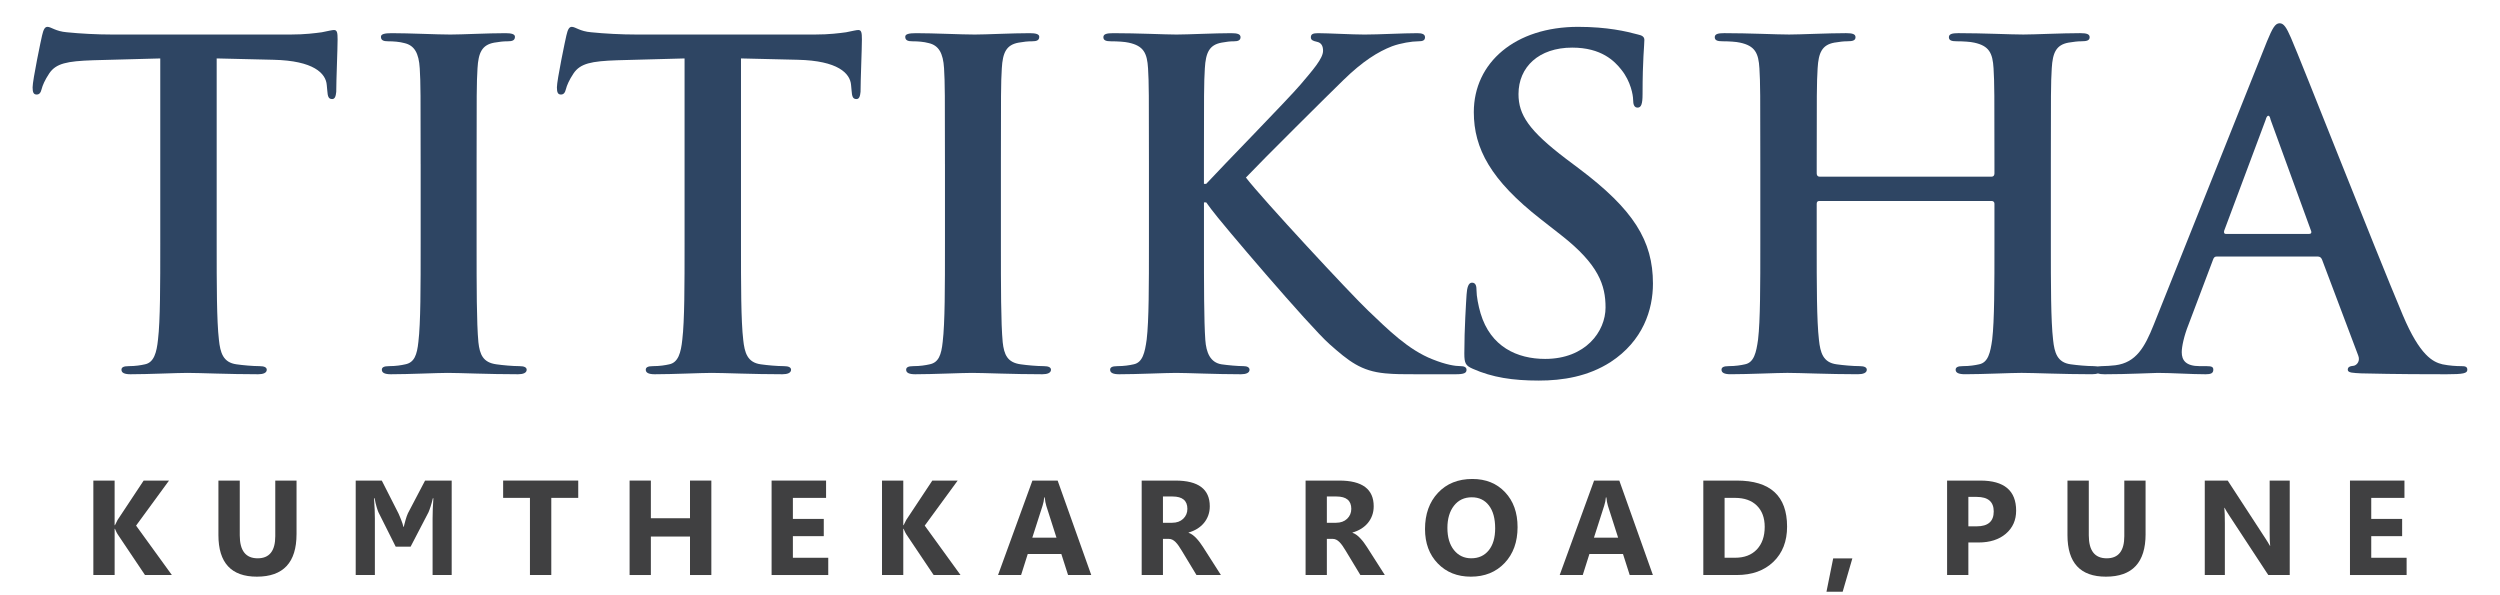 <?xml version="1.0" encoding="utf-8"?>
<!-- Generator: Adobe Illustrator 15.0.0, SVG Export Plug-In . SVG Version: 6.00 Build 0)  -->
<!DOCTYPE svg PUBLIC "-//W3C//DTD SVG 1.1//EN" "http://www.w3.org/Graphics/SVG/1.1/DTD/svg11.dtd">
<svg version="1.1" id="Layer_1" xmlns="http://www.w3.org/2000/svg" xmlns:xlink="http://www.w3.org/1999/xlink" x="0px" y="0px"
	 width="179.333px" height="42.667px" viewBox="0 0 179.333 42.667" enable-background="new 0 0 179.333 42.667"
	 xml:space="preserve">
<g>
	<g enable-background="new    ">
		<path fill="#2E4563" d="M11.498,4.192l-4.822,0.13C4.798,4.386,4.022,4.548,3.536,5.26c-0.323,0.485-0.485,0.873-0.55,1.133
			C2.921,6.652,2.824,6.781,2.63,6.781c-0.227,0-0.291-0.161-0.291-0.518c0-0.518,0.615-3.463,0.68-3.722
			c0.097-0.421,0.194-0.615,0.388-0.615c0.259,0,0.583,0.324,1.392,0.389c0.938,0.097,2.168,0.162,3.236,0.162h12.816
			c1.036,0,1.748-0.098,2.233-0.162c0.485-0.098,0.745-0.162,0.874-0.162c0.227,0,0.259,0.194,0.259,0.68
			c0,0.68-0.097,2.913-0.097,3.754c-0.032,0.324-0.097,0.519-0.291,0.519c-0.259,0-0.324-0.162-0.356-0.647L23.44,6.101
			c-0.064-0.841-0.938-1.747-3.819-1.813l-4.078-0.097v13.27c0,2.978,0,5.534,0.162,6.926c0.097,0.906,0.292,1.618,1.262,1.747
			c0.453,0.065,1.165,0.13,1.65,0.13c0.356,0,0.518,0.097,0.518,0.259c0,0.227-0.259,0.323-0.615,0.323
			c-2.136,0-4.175-0.097-5.082-0.097c-0.744,0-2.783,0.097-4.078,0.097c-0.421,0-0.647-0.097-0.647-0.323
			c0-0.162,0.129-0.259,0.518-0.259c0.485,0,0.874-0.064,1.165-0.13c0.647-0.129,0.841-0.841,0.938-1.779
			c0.162-1.359,0.162-3.916,0.162-6.894V4.192z"/>
		<path fill="#2E4563" d="M30.174,11.765c0-4.919,0-5.825-0.064-6.861c-0.065-1.101-0.389-1.65-1.101-1.813
			c-0.356-0.097-0.777-0.129-1.165-0.129c-0.324,0-0.518-0.065-0.518-0.324c0-0.194,0.259-0.259,0.777-0.259
			c1.23,0,3.269,0.098,4.208,0.098c0.809,0,2.718-0.098,3.948-0.098c0.421,0,0.68,0.064,0.68,0.259c0,0.259-0.194,0.324-0.518,0.324
			c-0.323,0-0.583,0.032-0.971,0.097c-0.874,0.162-1.133,0.712-1.197,1.845c-0.065,1.036-0.065,1.942-0.065,6.861v5.696
			c0,3.139,0,5.695,0.129,7.087c0.097,0.874,0.324,1.457,1.294,1.586c0.453,0.065,1.166,0.13,1.651,0.13
			c0.356,0,0.518,0.097,0.518,0.259c0,0.227-0.259,0.323-0.615,0.323c-2.136,0-4.175-0.097-5.049-0.097
			c-0.744,0-2.783,0.097-4.078,0.097c-0.421,0-0.647-0.097-0.647-0.323c0-0.162,0.129-0.259,0.518-0.259
			c0.486,0,0.874-0.064,1.166-0.13c0.647-0.129,0.841-0.68,0.938-1.618c0.162-1.359,0.162-3.916,0.162-7.055V11.765z"/>
		<path fill="#2E4563" d="M49.108,4.192l-4.822,0.13c-1.877,0.064-2.654,0.227-3.14,0.938c-0.323,0.485-0.485,0.873-0.55,1.133
			c-0.065,0.259-0.162,0.388-0.356,0.388c-0.226,0-0.291-0.161-0.291-0.518c0-0.518,0.615-3.463,0.68-3.722
			c0.097-0.421,0.194-0.615,0.388-0.615c0.259,0,0.583,0.324,1.392,0.389c0.938,0.097,2.168,0.162,3.236,0.162h12.816
			c1.036,0,1.748-0.098,2.233-0.162c0.485-0.098,0.745-0.162,0.874-0.162c0.227,0,0.259,0.194,0.259,0.68
			c0,0.68-0.097,2.913-0.097,3.754c-0.032,0.324-0.097,0.519-0.291,0.519c-0.259,0-0.324-0.162-0.356-0.647L61.05,6.101
			c-0.064-0.841-0.938-1.747-3.819-1.813l-4.078-0.097v13.27c0,2.978,0,5.534,0.162,6.926c0.097,0.906,0.292,1.618,1.262,1.747
			c0.453,0.065,1.165,0.13,1.65,0.13c0.356,0,0.518,0.097,0.518,0.259c0,0.227-0.259,0.323-0.615,0.323
			c-2.136,0-4.175-0.097-5.082-0.097c-0.744,0-2.783,0.097-4.078,0.097c-0.421,0-0.647-0.097-0.647-0.323
			c0-0.162,0.129-0.259,0.518-0.259c0.485,0,0.874-0.064,1.165-0.13c0.647-0.129,0.841-0.841,0.938-1.779
			c0.162-1.359,0.162-3.916,0.162-6.894V4.192z"/>
		<path fill="#2E4563" d="M67.784,11.765c0-4.919,0-5.825-0.064-6.861c-0.065-1.101-0.389-1.65-1.101-1.813
			c-0.356-0.097-0.777-0.129-1.165-0.129c-0.324,0-0.518-0.065-0.518-0.324c0-0.194,0.259-0.259,0.777-0.259
			c1.23,0,3.269,0.098,4.208,0.098c0.809,0,2.718-0.098,3.948-0.098c0.421,0,0.68,0.064,0.68,0.259c0,0.259-0.194,0.324-0.518,0.324
			c-0.323,0-0.583,0.032-0.971,0.097c-0.874,0.162-1.133,0.712-1.197,1.845c-0.065,1.036-0.065,1.942-0.065,6.861v5.696
			c0,3.139,0,5.695,0.129,7.087c0.097,0.874,0.324,1.457,1.294,1.586c0.453,0.065,1.165,0.13,1.651,0.13
			c0.356,0,0.518,0.097,0.518,0.259c0,0.227-0.259,0.323-0.615,0.323c-2.136,0-4.175-0.097-5.049-0.097
			c-0.744,0-2.783,0.097-4.078,0.097c-0.421,0-0.647-0.097-0.647-0.323c0-0.162,0.129-0.259,0.518-0.259
			c0.486,0,0.874-0.064,1.166-0.13c0.647-0.129,0.841-0.68,0.938-1.618c0.162-1.359,0.162-3.916,0.162-7.055V11.765z"/>
		<path fill="#2E4563" d="M86.362,13.189h0.162c1.1-1.197,5.825-6.02,6.764-7.12c0.906-1.067,1.619-1.877,1.619-2.427
			c0-0.356-0.13-0.583-0.453-0.647c-0.292-0.065-0.422-0.13-0.422-0.324c0-0.227,0.162-0.291,0.519-0.291
			c0.679,0,2.46,0.098,3.333,0.098c1.004,0,2.783-0.098,3.787-0.098c0.323,0,0.55,0.064,0.55,0.291s-0.161,0.292-0.485,0.292
			c-0.453,0-1.262,0.129-1.877,0.355c-1.004,0.389-2.104,1.068-3.496,2.428c-1.002,0.971-5.89,5.825-6.99,6.99
			c1.166,1.521,7.508,8.35,8.771,9.548c1.424,1.358,2.88,2.815,4.627,3.495c0.971,0.388,1.619,0.485,2.007,0.485
			c0.227,0,0.421,0.064,0.421,0.259c0,0.227-0.162,0.323-0.777,0.323h-2.814c-0.972,0-1.555,0-2.234-0.064
			c-1.747-0.162-2.621-0.874-4.012-2.104c-1.425-1.262-7.8-8.738-8.48-9.677l-0.356-0.485h-0.162v2.945c0,2.978,0,5.534,0.097,6.926
			c0.065,0.906,0.356,1.618,1.165,1.747c0.453,0.065,1.166,0.13,1.586,0.13c0.259,0,0.421,0.097,0.421,0.259
			c0,0.227-0.259,0.323-0.615,0.323c-1.812,0-3.851-0.097-4.66-0.097c-0.744,0-2.783,0.097-4.078,0.097
			c-0.421,0-0.647-0.097-0.647-0.323c0-0.162,0.129-0.259,0.518-0.259c0.486,0,0.874-0.064,1.166-0.13
			c0.647-0.129,0.809-0.841,0.938-1.779c0.162-1.359,0.162-3.916,0.162-6.894v-5.696c0-4.919,0-5.825-0.064-6.861
			c-0.065-1.101-0.324-1.618-1.392-1.845c-0.259-0.064-0.809-0.097-1.262-0.097c-0.356,0-0.55-0.065-0.55-0.292
			s0.227-0.291,0.712-0.291c1.715,0,3.754,0.098,4.531,0.098c0.777,0,2.816-0.098,3.916-0.098c0.453,0,0.68,0.064,0.68,0.291
			S88.79,2.962,88.53,2.962c-0.324,0-0.518,0.032-0.906,0.097c-0.874,0.162-1.132,0.712-1.197,1.845
			c-0.065,1.036-0.065,1.942-0.065,6.861V13.189z"/>
	</g>
	<g enable-background="new    ">
		<path fill="#2E4563" d="M105.656,26.458c-0.519-0.227-0.615-0.389-0.615-1.101c0-1.78,0.13-3.722,0.162-4.239
			c0.032-0.486,0.13-0.842,0.388-0.842c0.292,0,0.324,0.291,0.324,0.55c0,0.421,0.129,1.101,0.291,1.65
			c0.713,2.396,2.621,3.27,4.629,3.27c2.912,0,4.336-1.975,4.336-3.689c0-1.586-0.485-3.075-3.172-5.179l-1.488-1.165
			c-3.561-2.783-4.79-5.049-4.79-7.67c0-3.561,2.978-6.117,7.476-6.117c2.104,0,3.463,0.324,4.305,0.551
			c0.291,0.064,0.453,0.161,0.453,0.388c0,0.421-0.129,1.359-0.129,3.884c0,0.712-0.098,0.971-0.356,0.971
			c-0.227,0-0.323-0.194-0.323-0.582c0-0.291-0.162-1.295-0.842-2.136c-0.485-0.615-1.424-1.586-3.527-1.586
			c-2.395,0-3.852,1.392-3.852,3.333c0,1.489,0.744,2.621,3.431,4.66l0.906,0.68c3.916,2.945,5.308,5.179,5.308,8.253
			c0,1.877-0.712,4.11-3.043,5.632c-1.617,1.035-3.43,1.326-5.145,1.326C108.503,27.299,107.047,27.073,105.656,26.458z"/>
		<path fill="#2E4563" d="M142.875,12.671c0.097,0,0.193-0.064,0.193-0.227v-0.68c0-4.919,0-5.825-0.064-6.861
			c-0.064-1.101-0.323-1.618-1.392-1.845c-0.259-0.064-0.81-0.097-1.263-0.097c-0.355,0-0.549-0.065-0.549-0.292
			s0.227-0.291,0.68-0.291c1.747,0,3.785,0.098,4.66,0.098c0.776,0,2.815-0.098,4.078-0.098c0.452,0,0.679,0.064,0.679,0.291
			s-0.194,0.292-0.583,0.292c-0.258,0-0.549,0.032-0.938,0.097c-0.874,0.162-1.133,0.712-1.197,1.845
			c-0.065,1.036-0.065,1.942-0.065,6.861v5.696c0,2.978,0,5.534,0.162,6.926c0.097,0.906,0.291,1.618,1.263,1.747
			c0.453,0.065,1.164,0.13,1.65,0.13c0.355,0,0.518,0.097,0.518,0.259c0,0.227-0.26,0.323-0.647,0.323
			c-2.104,0-4.143-0.097-5.049-0.097c-0.745,0-2.783,0.097-4.046,0.097c-0.453,0-0.68-0.097-0.68-0.323
			c0-0.162,0.13-0.259,0.518-0.259c0.486,0,0.875-0.064,1.166-0.13c0.646-0.129,0.809-0.841,0.938-1.779
			c0.161-1.359,0.161-3.916,0.161-6.894v-2.849c0-0.129-0.097-0.194-0.193-0.194h-12.363c-0.098,0-0.194,0.033-0.194,0.194v2.849
			c0,2.978,0,5.534,0.162,6.926c0.097,0.906,0.291,1.618,1.263,1.747c0.453,0.065,1.164,0.13,1.65,0.13
			c0.355,0,0.518,0.097,0.518,0.259c0,0.227-0.26,0.323-0.647,0.323c-2.104,0-4.143-0.097-5.049-0.097
			c-0.744,0-2.783,0.097-4.077,0.097c-0.422,0-0.648-0.097-0.648-0.323c0-0.162,0.13-0.259,0.518-0.259
			c0.486,0,0.875-0.064,1.166-0.13c0.646-0.129,0.809-0.841,0.938-1.779c0.161-1.359,0.161-3.916,0.161-6.894v-5.696
			c0-4.919,0-5.825-0.064-6.861c-0.064-1.101-0.323-1.618-1.392-1.845c-0.259-0.064-0.81-0.097-1.263-0.097
			c-0.355,0-0.549-0.065-0.549-0.292s0.227-0.291,0.68-0.291c1.747,0,3.786,0.098,4.66,0.098c0.776,0,2.815-0.098,4.078-0.098
			c0.453,0,0.679,0.064,0.679,0.291s-0.194,0.292-0.583,0.292c-0.258,0-0.549,0.032-0.938,0.097
			c-0.874,0.162-1.133,0.712-1.197,1.845c-0.065,1.036-0.065,1.942-0.065,6.861v0.68c0,0.162,0.097,0.227,0.194,0.227H142.875z"/>
		<path fill="#2E4563" d="M159.028,18.4c-0.162,0-0.227,0.064-0.291,0.259l-1.748,4.628c-0.324,0.809-0.486,1.586-0.486,1.975
			c0,0.582,0.292,1.003,1.295,1.003h0.486c0.388,0,0.484,0.064,0.484,0.259c0,0.259-0.193,0.323-0.55,0.323
			c-1.036,0-2.427-0.097-3.431-0.097c-0.355,0-2.136,0.097-3.818,0.097c-0.421,0-0.615-0.064-0.615-0.323
			c0-0.194,0.129-0.259,0.389-0.259c0.291,0,0.744-0.032,1.003-0.064c1.489-0.194,2.104-1.295,2.751-2.913l8.123-20.324
			c0.389-0.938,0.583-1.295,0.906-1.295c0.291,0,0.486,0.291,0.809,1.036c0.777,1.779,5.955,14.984,8.027,19.903
			c1.229,2.913,2.168,3.366,2.848,3.527c0.485,0.098,0.971,0.13,1.359,0.13c0.259,0,0.42,0.032,0.42,0.259
			c0,0.259-0.291,0.323-1.488,0.323c-1.165,0-3.527,0-6.117-0.064c-0.582-0.032-0.971-0.032-0.971-0.259
			c0-0.194,0.13-0.259,0.453-0.291c0.227-0.065,0.453-0.356,0.291-0.744l-2.588-6.861c-0.065-0.162-0.162-0.227-0.324-0.227H159.028
			z M165.629,16.782c0.162,0,0.194-0.098,0.162-0.194l-2.912-7.994c-0.033-0.129-0.065-0.291-0.162-0.291
			c-0.098,0-0.162,0.162-0.194,0.291l-2.978,7.962c-0.032,0.129,0,0.227,0.129,0.227H165.629z"/>
	</g>
	<g enable-background="new    ">
		<path fill="#404041" d="M12.329,41.248h-1.928l-1.975-2.943c-0.038-0.057-0.098-0.182-0.18-0.374H8.223v3.317H6.696v-6.775h1.526
			v3.203h0.023c0.038-0.088,0.101-0.214,0.189-0.378l1.871-2.825h1.819l-2.363,3.231L12.329,41.248z"/>
	</g>
	<g enable-background="new    ">
		<path fill="#404041" d="M21.271,38.313c0,2.035-0.948,3.053-2.844,3.053c-1.84,0-2.759-0.994-2.759-2.981v-3.912h1.531v3.931
			c0,1.097,0.428,1.645,1.285,1.645c0.841,0,1.262-0.529,1.262-1.588v-3.987h1.526V38.313z"/>
	</g>
	<g enable-background="new    ">
		<path fill="#404041" d="M32.401,41.248h-1.37v-4.054c0-0.438,0.019-0.922,0.057-1.451H31.05c-0.022,0.101-0.047,0.202-0.076,0.303
			s-0.057,0.196-0.085,0.286c-0.028,0.089-0.056,0.17-0.083,0.24c-0.026,0.071-0.049,0.129-0.068,0.173l-1.285,2.471h-1.068
			l-1.243-2.48c-0.013-0.028-0.03-0.073-0.052-0.135c-0.022-0.062-0.045-0.135-0.071-0.222c-0.025-0.087-0.051-0.184-0.078-0.291
			c-0.027-0.106-0.05-0.222-0.069-0.345H26.83c0.022,0.296,0.038,0.568,0.047,0.817s0.014,0.459,0.014,0.629v4.059h-1.375v-6.775
			h1.871l1.195,2.353c0.035,0.076,0.069,0.156,0.104,0.241s0.069,0.17,0.102,0.255c0.033,0.085,0.063,0.168,0.09,0.248
			s0.046,0.155,0.059,0.225h0.024c0.019-0.069,0.039-0.147,0.061-0.233c0.022-0.087,0.046-0.175,0.071-0.263
			c0.025-0.088,0.052-0.174,0.08-0.258c0.028-0.083,0.058-0.158,0.09-0.225l1.229-2.343h1.909V41.248z"/>
	</g>
	<g enable-background="new    ">
		<path fill="#404041" d="M41.479,35.714h-1.933v5.533h-1.531v-5.533h-1.923v-1.242h5.387V35.714z"/>
	</g>
	<g enable-background="new    ">
		<path fill="#404041" d="M51.027,41.248h-1.531v-2.76h-2.807v2.76h-1.526v-6.775h1.526v2.702h2.807v-2.702h1.531V41.248z"/>
	</g>
	<g enable-background="new    ">
		<path fill="#404041" d="M59.412,41.248h-4.063v-6.775h3.908v1.242h-2.381v1.508h2.216v1.237h-2.216v1.55h2.537V41.248z"/>
	</g>
	<g enable-background="new    ">
		<path fill="#404041" d="M68.901,41.248h-1.928l-1.975-2.943c-0.038-0.057-0.098-0.182-0.18-0.374h-0.023v3.317h-1.526v-6.775
			h1.526v3.203h0.023c0.038-0.088,0.101-0.214,0.189-0.378l1.871-2.825h1.819l-2.363,3.231L68.901,41.248z"/>
	</g>
	<g enable-background="new    ">
		<path fill="#404041" d="M78.279,41.248h-1.664l-0.482-1.507h-2.41l-0.477,1.507h-1.654l2.466-6.775h1.81L78.279,41.248z
			 M75.784,38.569l-0.728-2.278c-0.054-0.17-0.091-0.373-0.113-0.609h-0.038c-0.016,0.198-0.055,0.396-0.118,0.591l-0.737,2.297
			H75.784z"/>
	</g>
	<g enable-background="new    ">
		<path fill="#404041" d="M87.58,41.248h-1.753l-1.054-1.743c-0.079-0.133-0.154-0.251-0.227-0.354
			c-0.073-0.104-0.146-0.193-0.22-0.268c-0.074-0.073-0.151-0.13-0.231-0.17c-0.081-0.039-0.168-0.059-0.262-0.059h-0.411v2.594
			h-1.526v-6.775h2.419c1.644,0,2.466,0.614,2.466,1.843c0,0.236-0.036,0.454-0.109,0.654c-0.072,0.2-0.175,0.38-0.307,0.541
			c-0.132,0.16-0.292,0.299-0.479,0.416c-0.188,0.116-0.396,0.207-0.626,0.273v0.02c0.101,0.031,0.198,0.082,0.293,0.153
			c0.095,0.07,0.186,0.153,0.274,0.248c0.088,0.095,0.173,0.196,0.253,0.305c0.081,0.108,0.154,0.215,0.22,0.318L87.58,41.248z
			 M83.422,35.616V37.5h0.661c0.328,0,0.591-0.095,0.79-0.283c0.201-0.192,0.302-0.431,0.302-0.714c0-0.592-0.354-0.888-1.063-0.888
			H83.422z"/>
	</g>
	<g enable-background="new    ">
		<path fill="#404041" d="M99.338,41.248h-1.754l-1.053-1.743c-0.079-0.133-0.154-0.251-0.227-0.354
			c-0.073-0.104-0.146-0.193-0.221-0.268c-0.074-0.073-0.15-0.13-0.23-0.17c-0.081-0.039-0.168-0.059-0.263-0.059H95.18v2.594
			h-1.526v-6.775h2.419c1.645,0,2.467,0.614,2.467,1.843c0,0.236-0.036,0.454-0.109,0.654c-0.072,0.2-0.174,0.38-0.307,0.541
			c-0.132,0.16-0.292,0.299-0.479,0.416c-0.188,0.116-0.396,0.207-0.626,0.273v0.02c0.101,0.031,0.198,0.082,0.293,0.153
			c0.095,0.07,0.186,0.153,0.273,0.248c0.089,0.095,0.174,0.196,0.254,0.305s0.153,0.215,0.219,0.318L99.338,41.248z M95.18,35.616
			V37.5h0.661c0.327,0,0.591-0.095,0.79-0.283c0.201-0.192,0.302-0.431,0.302-0.714c0-0.592-0.354-0.888-1.063-0.888H95.18z"/>
	</g>
	<g enable-background="new    ">
		<path fill="#404041" d="M105.509,41.366c-0.97,0-1.761-0.315-2.372-0.947s-0.916-1.455-0.916-2.469c0-1.071,0.31-1.938,0.93-2.599
			c0.621-0.662,1.443-0.993,2.467-0.993c0.967,0,1.75,0.317,2.346,0.95c0.598,0.633,0.896,1.468,0.896,2.504
			c0,1.065-0.311,1.924-0.929,2.575C107.312,41.04,106.504,41.366,105.509,41.366z M105.576,35.672c-0.536,0-0.961,0.2-1.276,0.602
			c-0.314,0.402-0.473,0.934-0.473,1.595c0,0.672,0.158,1.202,0.473,1.593c0.315,0.391,0.729,0.586,1.238,0.586
			c0.526,0,0.943-0.189,1.252-0.569s0.463-0.906,0.463-1.58c0-0.703-0.148-1.249-0.448-1.64S106.095,35.672,105.576,35.672z"/>
	</g>
	<g enable-background="new    ">
		<path fill="#404041" d="M118.567,41.248h-1.663l-0.481-1.507h-2.41l-0.477,1.507h-1.654l2.467-6.775h1.809L118.567,41.248z
			 M116.073,38.569l-0.729-2.278c-0.053-0.17-0.091-0.373-0.113-0.609h-0.037c-0.016,0.198-0.056,0.396-0.119,0.591l-0.736,2.297
			H116.073z"/>
	</g>
	<g enable-background="new    ">
		<path fill="#404041" d="M122.184,41.248v-6.775h2.4c2.406,0,3.609,1.101,3.609,3.303c0,1.055-0.328,1.897-0.984,2.527
			c-0.657,0.63-1.531,0.945-2.625,0.945H122.184z M123.71,35.714v4.295h0.756c0.661,0,1.181-0.198,1.558-0.595
			c0.375-0.397,0.564-0.938,0.564-1.621c0-0.646-0.188-1.153-0.561-1.523s-0.896-0.556-1.57-0.556H123.71z"/>
	</g>
	<g enable-background="new    ">
		<path fill="#404041" d="M132.875,40.057l-0.695,2.391h-1.162l0.482-2.391H132.875z"/>
	</g>
	<g enable-background="new    ">
		<path fill="#404041" d="M141.197,38.914v2.334h-1.526v-6.775h2.391c1.707,0,2.562,0.72,2.562,2.159
			c0,0.681-0.245,1.23-0.735,1.651c-0.489,0.42-1.145,0.631-1.963,0.631H141.197z M141.197,35.644v2.111h0.601
			c0.813,0,1.219-0.355,1.219-1.067c0-0.696-0.406-1.044-1.219-1.044H141.197z"/>
	</g>
	<g enable-background="new    ">
		<path fill="#404041" d="M153.91,38.313c0,2.035-0.948,3.053-2.845,3.053c-1.84,0-2.759-0.994-2.759-2.981v-3.912h1.53v3.931
			c0,1.097,0.429,1.645,1.285,1.645c0.842,0,1.262-0.529,1.262-1.588v-3.987h1.526V38.313z"/>
	</g>
	<g enable-background="new    ">
		<path fill="#404041" d="M164.25,41.248h-1.539l-2.793-4.257c-0.164-0.249-0.277-0.437-0.34-0.563h-0.02
			c0.025,0.239,0.038,0.604,0.038,1.096v3.724h-1.441v-6.775h1.645l2.688,4.125c0.123,0.186,0.236,0.37,0.34,0.553h0.02
			c-0.025-0.158-0.038-0.468-0.038-0.931v-3.747h1.44V41.248z"/>
	</g>
	<g enable-background="new    ">
		<path fill="#404041" d="M172.634,41.248h-4.063v-6.775h3.908v1.242h-2.382v1.508h2.216v1.237h-2.216v1.55h2.537V41.248z"/>
	</g>
</g>
</svg>
